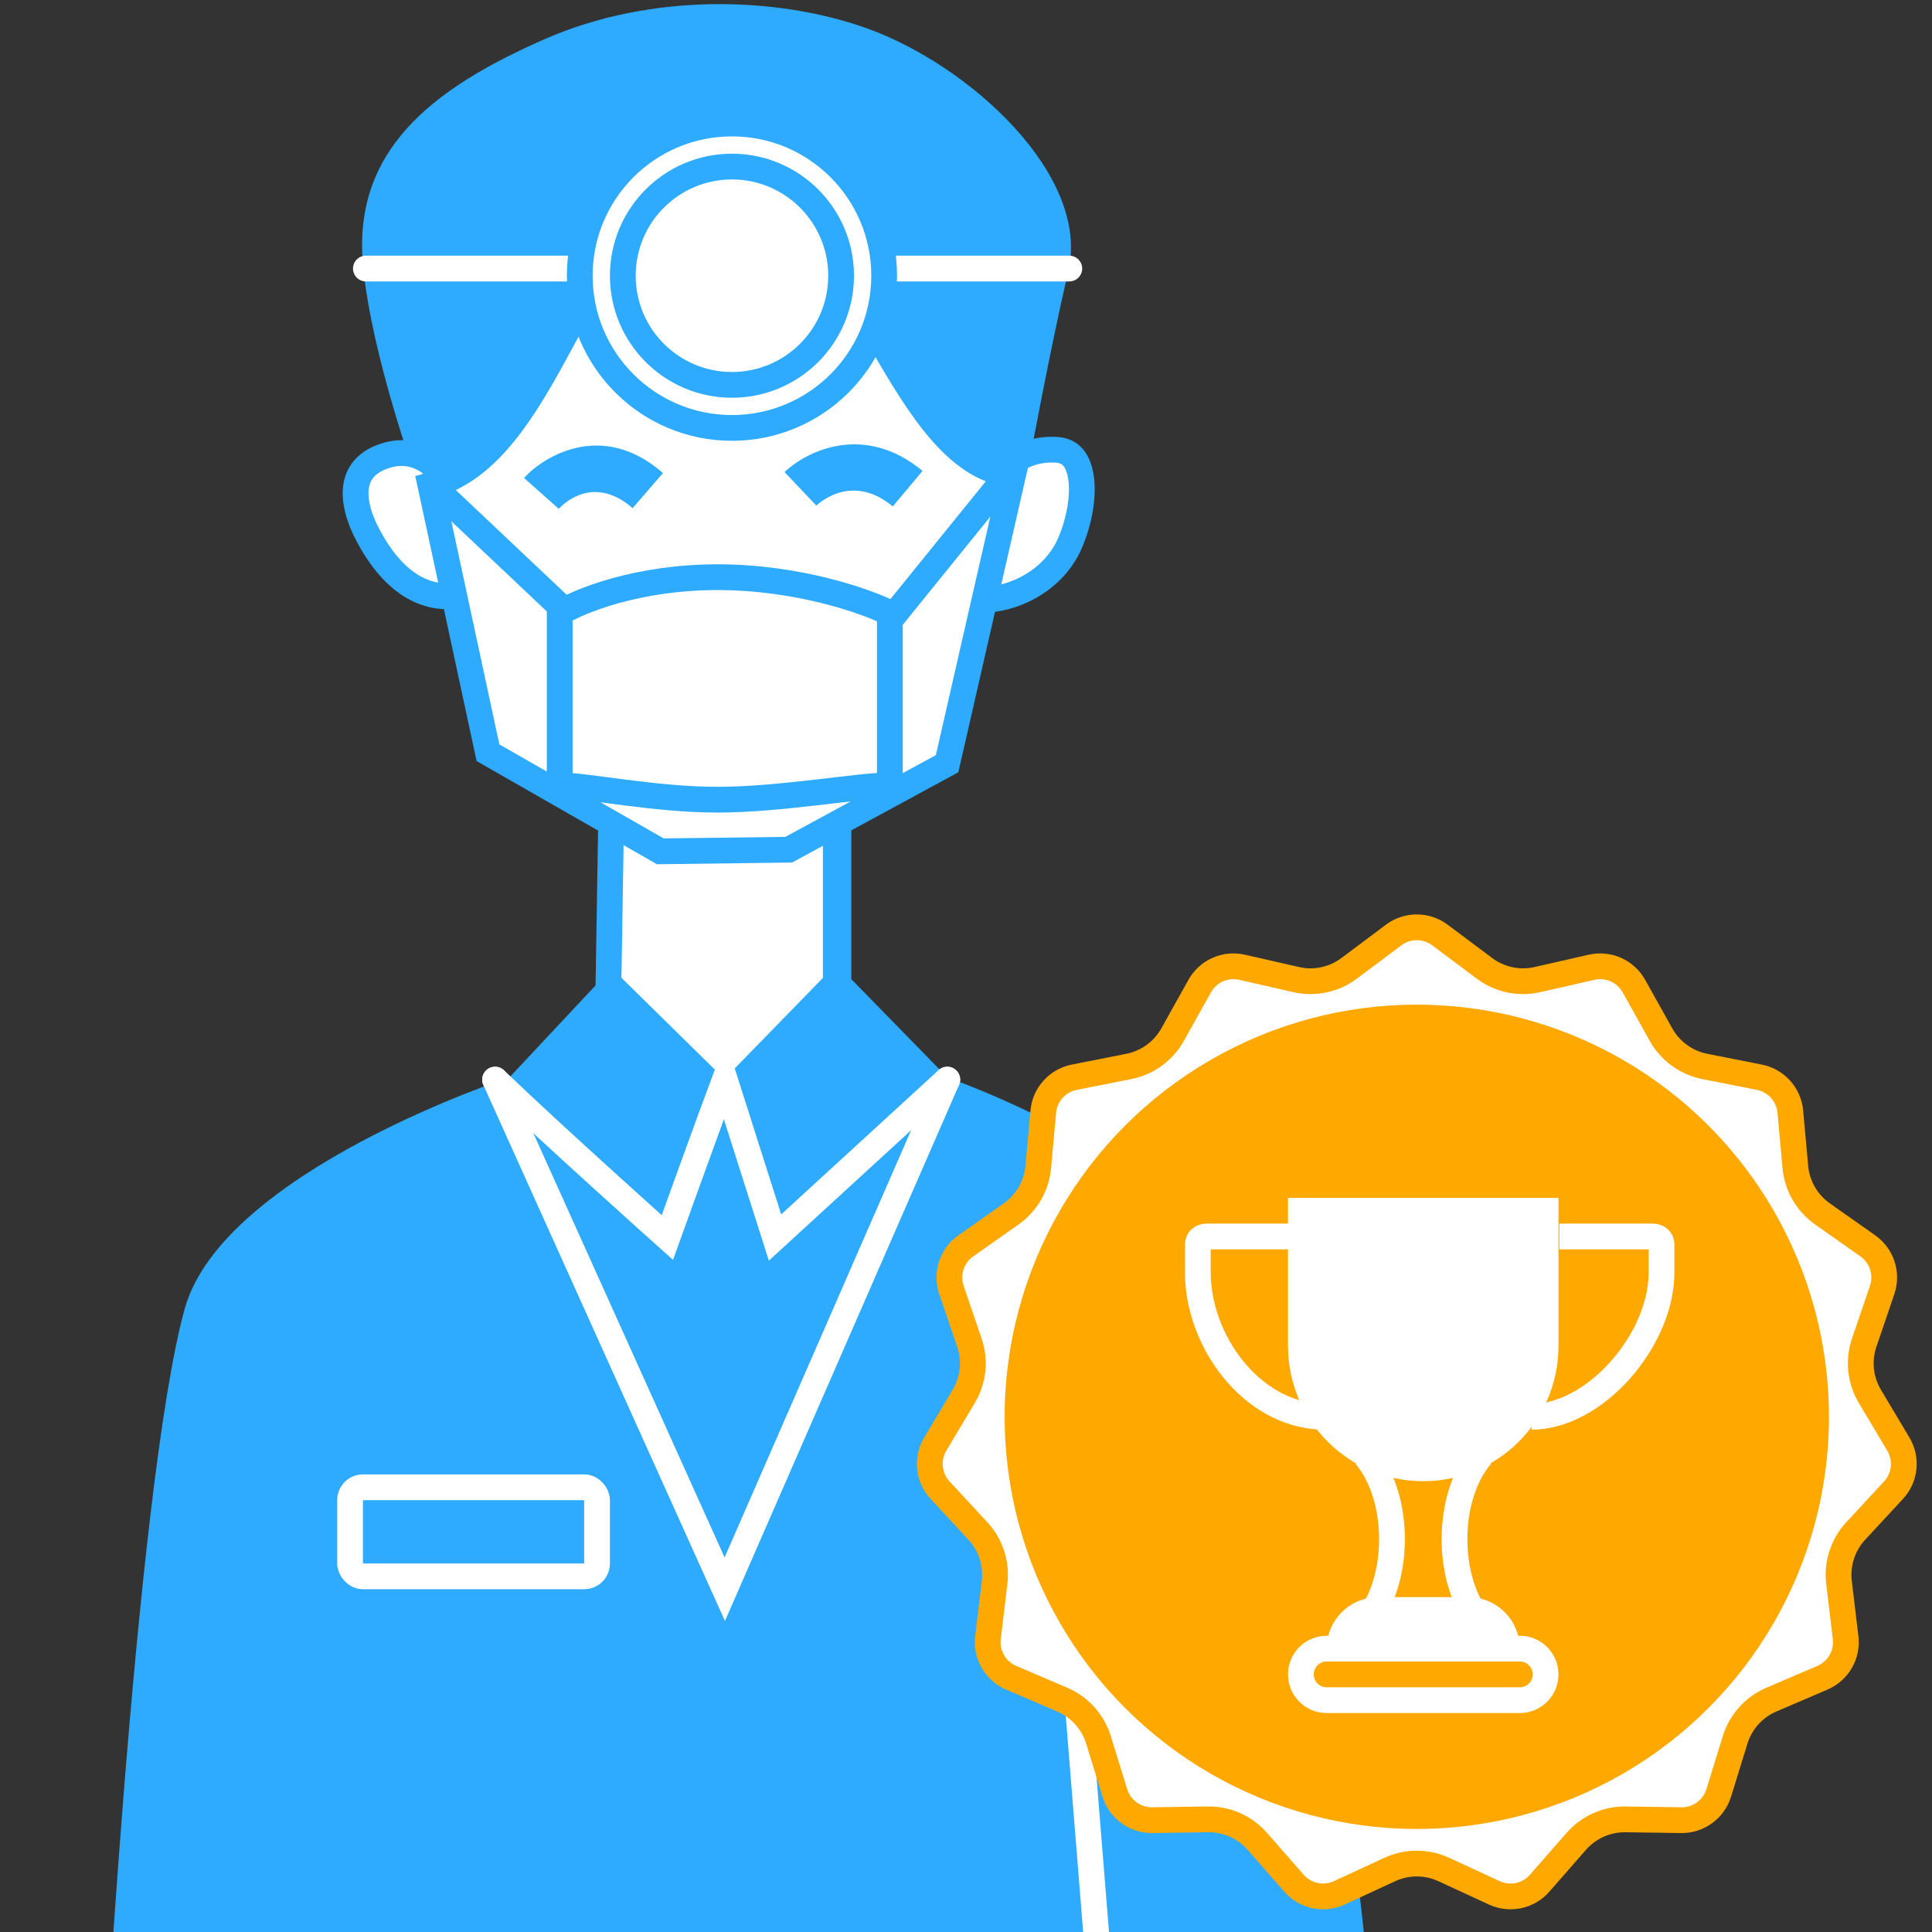<?xml version="1.0" encoding="UTF-8"?> <svg xmlns="http://www.w3.org/2000/svg" width="150" height="150" viewBox="0 0 150 150" fill="none"><rect x="0" y="0" width="150" height="150" fill="#333333" stroke="none"/><g clip-path="url(#clip0_73_267)"><path d="M47.696 65.574L65.095 65.479L65.095 76.02L65.095 76.427L65.379 76.719L72.832 84.346L72.997 84.515L73.22 84.592L73.22 84.592L73.221 84.592L73.222 84.593L73.231 84.596L73.27 84.61C73.305 84.622 73.358 84.641 73.427 84.666C73.567 84.717 73.775 84.793 74.041 84.894C74.575 85.097 75.346 85.4 76.288 85.799C78.173 86.597 80.736 87.776 83.449 89.299C88.931 92.377 94.803 96.736 97.153 102.025C98.207 104.396 99.34 109.56 100.442 116.122C101.535 122.634 102.578 130.389 103.483 137.84C104.388 145.29 105.153 152.428 105.693 157.704C105.962 160.341 106.175 162.513 106.321 164.025C106.369 164.523 106.41 164.949 106.443 165.297L8.845 165.297C8.863 164.981 8.884 164.599 8.91 164.154C8.99 162.745 9.109 160.717 9.264 158.238C9.573 153.281 10.027 146.525 10.601 139.33C11.755 124.89 13.388 108.83 15.302 101.885C15.97 99.483 17.753 97.181 20.189 95.054C22.613 92.937 25.599 91.066 28.529 89.507C31.454 87.951 34.292 86.722 36.402 85.881C37.455 85.461 38.325 85.139 38.929 84.922C39.232 84.814 39.467 84.732 39.627 84.678C39.706 84.65 39.767 84.63 39.807 84.617L39.852 84.602L39.862 84.598L39.865 84.598L39.865 84.597L39.865 84.597L40.108 84.518L40.284 84.331L47.426 76.703L47.696 76.415L47.696 76.02L47.696 65.574Z" fill="#2EABFF" stroke="#2EABFF" stroke-width="2"></path><path d="M38.439 83.821L56.272 123.387L73.547 83.821" stroke="white" stroke-width="2" stroke-linecap="round"></path><path d="M47.447 63.697L64.89 63.813L64.89 76.333L56.257 85.19L47.242 76.328L47.447 63.697Z" fill="white" stroke="#2EABFF" stroke-width="2"></path><path d="M79.928 35.793C79.928 35.793 81.598 26.778 82.941 21.062C84.693 13.605 75.219 5 67.233 2.173C60.173 -0.327 50.451 -0.531 42.34 3.017C33.424 6.918 27.307 11.757 28.198 20.735C28.859 27.56 32.225 36.886 32.225 36.886L57.323 49.962L79.928 35.793Z" fill="#2EABFF"></path><path d="M83.102 42.096L83.1 42.1C81.908 44.967 78.691 46.809 75.452 46.567L77.731 36.635C77.767 36.596 77.811 36.548 77.863 36.496C78.051 36.306 78.336 36.05 78.714 35.799C79.466 35.299 80.572 34.827 82.028 34.923C82.638 34.964 83.031 35.189 83.307 35.508C83.604 35.85 83.827 36.373 83.93 37.083C84.138 38.514 83.812 40.409 83.102 42.096Z" fill="white" stroke="#2EABFF" stroke-width="2"></path><path d="M34.266 36.703C34.341 36.786 34.401 36.859 34.447 36.917L36.425 46.108C34.87 46.485 33.539 46.31 32.383 45.732C30.995 45.038 29.744 43.703 28.676 41.75L28.676 41.75L28.675 41.748C27.617 39.828 27.44 38.353 27.738 37.353C28.019 36.41 28.793 35.659 30.23 35.296C31.562 34.96 32.614 35.375 33.377 35.91C33.762 36.18 34.062 36.475 34.266 36.703Z" fill="white" stroke="#2EABFF" stroke-width="2"></path><path d="M37.887 58.441L33.422 37.694C36.026 37.055 38.061 35.124 39.737 32.867C41.266 30.808 42.605 28.324 43.856 26.003C44.164 25.431 44.467 24.869 44.766 24.326C45.534 22.931 46.279 21.652 47.042 20.583C47.809 19.508 48.554 18.701 49.301 18.203C50.025 17.721 50.732 17.536 51.497 17.658C52.294 17.784 53.278 18.263 54.485 19.36L55.206 20.016L55.88 19.312C57.185 17.947 58.286 17.303 59.201 17.087C60.081 16.88 60.901 17.043 61.736 17.535C62.599 18.044 63.464 18.899 64.353 20.044C65.236 21.182 66.1 22.549 66.977 24.027C67.361 24.674 67.749 25.346 68.142 26.026C69.514 28.4 70.948 30.882 72.501 32.828C74.174 34.925 76.19 36.664 78.661 36.846L73.532 59.294L61.236 65.971L51.266 66.097L37.887 58.441Z" fill="white" stroke="#2EABFF" stroke-width="2"></path><path d="M49.118 39.452C46.106 36.843 43.798 39.055 43.382 39.506L40.687 37.113C42.058 35.562 46.663 32.522 51.472 36.726L49.118 39.452Z" fill="#2EABFF"></path><path d="M69.313 39.321C66.314 36.82 63.837 38.834 63.38 39.254L60.913 36.651C62.67 34.98 67.13 32.829 71.626 36.563L69.313 39.321Z" fill="#2EABFF"></path><rect x="27.179" y="115.471" width="19.176" height="6.916" rx="1" stroke="white" stroke-width="2"></rect><path d="M82.464 117.257L86.365 165.739" stroke="white" stroke-width="2" stroke-linecap="round"></path><path d="M55.715 44.812C49.473 44.812 44.941 46.67 43.455 47.599V60.973C45.498 60.973 50.811 62.088 55.715 62.088C60.619 62.088 66.674 60.973 69.089 60.973V47.599C67.231 46.67 61.956 44.812 55.715 44.812Z" stroke="#2EABFF" stroke-width="2" stroke-linecap="round"></path><path d="M33.424 37.567L43.455 47.041" stroke="#2EABFF" stroke-width="2" stroke-linecap="round"></path><path d="M69.089 48.156L78.563 36.453" stroke="#2EABFF" stroke-width="2" stroke-linecap="round"></path><path d="M38.439 83.821C43.083 88.279 51.814 96.081 51.814 96.081C51.814 96.081 55.157 86.793 56.272 83.821L60.173 96.081L73.547 83.821" stroke="white" stroke-width="2" stroke-linecap="round"></path><path d="M28.408 20.85H83.021" stroke="white" stroke-width="2" stroke-linecap="round"></path><circle cx="56.829" cy="21.407" r="11.817" fill="white" stroke="#2EABFF" stroke-width="2"></circle><circle cx="56.829" cy="21.407" r="8.474" fill="white" stroke="#2EABFF" stroke-width="2"></circle><path d="M111.798 72.595L115.255 75.183C116.429 76.062 117.93 76.381 119.361 76.056L123.572 75.098C124.87 74.802 126.207 75.398 126.856 76.56L128.962 80.331C129.677 81.611 130.919 82.513 132.358 82.798L136.594 83.635C137.9 83.893 138.88 84.981 139 86.307L139.39 90.608C139.523 92.069 140.29 93.398 141.489 94.243L145.019 96.731C146.107 97.499 146.559 98.891 146.13 100.151L144.737 104.239C144.264 105.627 144.424 107.153 145.176 108.413L147.388 112.122C148.07 113.265 147.917 114.721 147.012 115.698L144.077 118.866C143.08 119.942 142.606 121.401 142.78 122.858L143.293 127.146C143.451 128.467 142.719 129.735 141.495 130.259L137.525 131.959C136.177 132.537 135.15 133.677 134.716 135.079L133.441 139.205C133.047 140.476 131.863 141.337 130.532 141.318L126.214 141.256C124.747 141.235 123.345 141.86 122.379 142.964L119.535 146.214C118.659 147.216 117.227 147.52 116.018 146.961L112.099 145.149C110.767 144.533 109.233 144.533 107.901 145.149L103.982 146.961C102.773 147.52 101.341 147.216 100.465 146.214L97.621 142.964C96.655 141.86 95.253 141.235 93.787 141.256L89.468 141.318C88.137 141.337 86.953 140.476 86.559 139.205L85.284 135.079C84.85 133.677 83.823 132.537 82.475 131.959L78.505 130.259C77.281 129.735 76.549 128.467 76.707 127.146L77.22 122.858C77.394 121.401 76.92 119.942 75.923 118.866L72.988 115.698C72.083 114.721 71.93 113.265 72.612 112.122L74.824 108.413C75.576 107.153 75.736 105.627 75.263 104.239L73.87 100.151C73.441 98.891 73.893 97.499 74.981 96.731L78.511 94.243C79.71 93.398 80.477 92.069 80.61 90.608L81 86.307C81.12 84.981 82.1 83.893 83.406 83.635L87.642 82.798C89.081 82.513 90.323 81.611 91.038 80.331L93.144 76.56C93.793 75.398 95.13 74.802 96.428 75.098L100.639 76.056C102.07 76.381 103.571 76.062 104.745 75.183L108.202 72.595C109.268 71.797 110.732 71.797 111.798 72.595Z" fill="white" stroke="#FFA800" stroke-width="2"></path><circle cx="110" cy="110" r="32" fill="#FFA800"></circle><path d="M100.93 96H93.654C93.293 96 93 96.263 93 96.588V98.795C93 104.037 97.073 109.791 102.608 110M121.07 96H128.346C128.707 96 129 96.263 129 96.588V98.795C129 104.037 123.845 110 118.915 110" stroke="white" stroke-width="2"></path><path d="M100.5 93.5H120.5V104.5C120.5 110.023 116.023 114.5 110.5 114.5C104.977 114.5 100.5 110.023 100.5 104.5V93.5Z" fill="white" stroke="white"></path><path d="M103.535 127.5H117.465C117.222 125.804 115.763 124.5 114 124.5H107C105.237 124.5 103.778 125.804 103.535 127.5Z" fill="white" stroke="white"></path><path d="M103 132H118C119.105 132 120 131.105 120 130C120 128.895 119.105 128 118 128H103C101.895 128 101 128.895 101 130C101 131.105 101.895 132 103 132Z" stroke="white" stroke-width="2"></path><path d="M106 113C108.765 116.257 108.765 122.743 106 126H115C112.235 122.743 112.235 116.257 115 113" stroke="white" stroke-width="2"></path></g><defs><clipPath id="clip0_73_267"><rect width="150" height="150" fill="white"></rect></clipPath></defs></svg> 